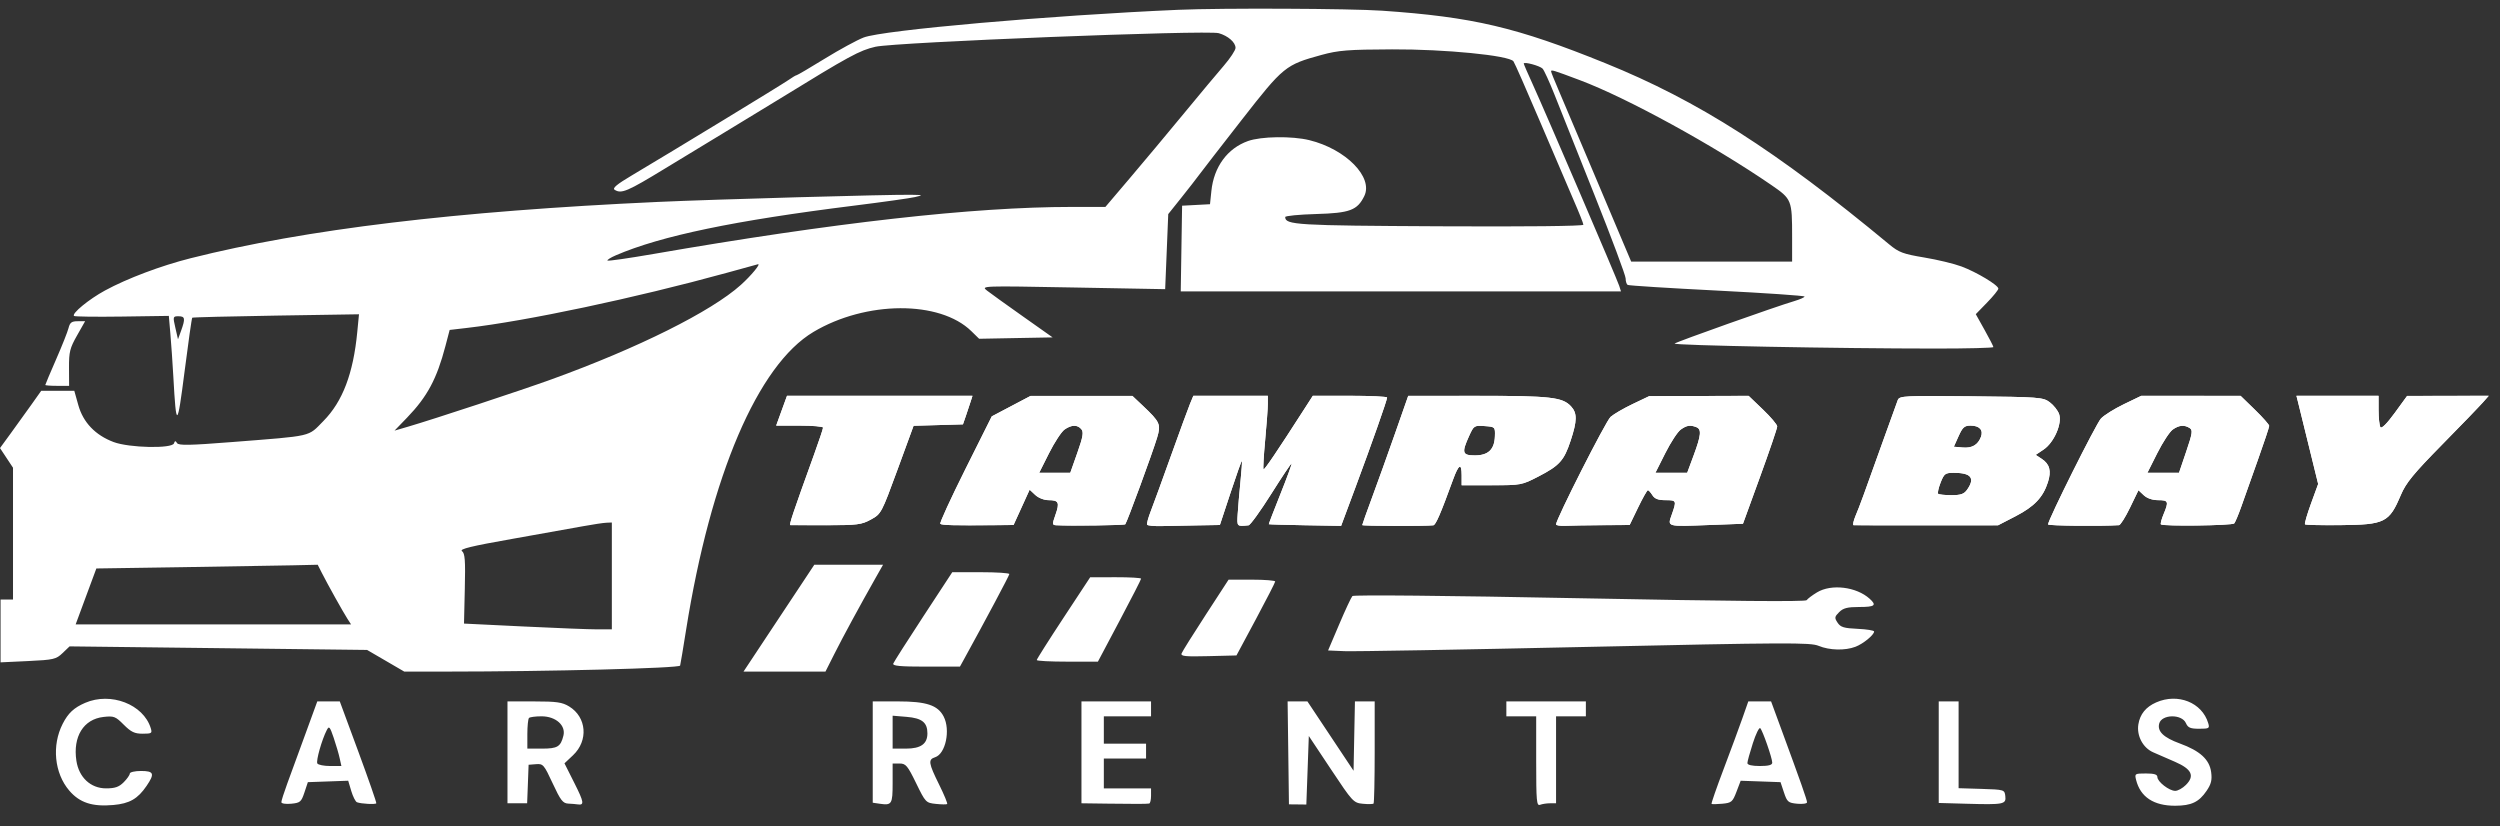 <svg width="118" height="39" viewBox="0 0 118 39" fill="none" xmlns="http://www.w3.org/2000/svg">
<rect x="0" y="0" width="118" height="39" fill="#333333" stroke="none"/>
<path fill-rule="evenodd" clip-rule="evenodd" d="M55.619 0.463C49.602 0.723 41.667 1.421 40.764 1.77C40.452 1.89 39.625 2.34 38.927 2.77C38.228 3.2 37.63 3.551 37.596 3.551C37.563 3.551 37.395 3.651 37.224 3.772C36.92 3.987 31.787 7.112 29.832 8.273C29.117 8.697 28.893 8.883 29.011 8.958C29.33 9.16 29.599 9.046 31.424 7.933C32.443 7.311 33.778 6.501 34.391 6.132C35.004 5.763 36.086 5.104 36.795 4.668C40.099 2.635 40.574 2.378 41.321 2.207C42.264 1.992 56.981 1.41 57.524 1.566C57.966 1.692 58.317 2 58.317 2.261C58.317 2.37 58.066 2.75 57.76 3.105C57.453 3.46 56.598 4.484 55.859 5.381C55.12 6.278 53.989 7.631 53.345 8.389L52.174 9.767H50.577C45.947 9.767 39.368 10.508 30.827 11.99C29.673 12.19 28.704 12.329 28.674 12.299C28.643 12.269 28.823 12.156 29.071 12.049C31.203 11.132 34.658 10.412 40.314 9.706C41.668 9.537 42.962 9.355 43.187 9.302C43.586 9.208 43.581 9.205 43.011 9.194C42.024 9.176 33.662 9.411 31.049 9.531C21.517 9.967 14.418 10.823 9 12.188C7.599 12.541 5.998 13.144 4.953 13.713C4.196 14.125 3.377 14.798 3.492 14.913C3.525 14.947 4.546 14.959 5.761 14.942L7.969 14.91L8.043 15.769C8.084 16.242 8.147 17.156 8.183 17.801C8.318 20.248 8.368 20.222 8.712 17.532C8.887 16.158 9.05 15.017 9.074 14.996C9.097 14.975 10.878 14.931 13.03 14.896L16.944 14.834L16.863 15.673C16.675 17.628 16.172 18.952 15.268 19.869C14.516 20.632 14.828 20.56 10.952 20.865C8.944 21.023 8.431 21.032 8.357 20.914C8.285 20.796 8.254 20.799 8.212 20.925C8.126 21.184 6.099 21.141 5.364 20.865C4.5 20.541 3.924 19.938 3.696 19.12L3.507 18.446H2.726H1.945L1.485 19.095C1.231 19.452 0.794 20.06 0.512 20.447L0 21.149L0.307 21.613L0.614 22.077V25.187V28.298H0.321H0.027V29.781V31.263L1.326 31.202C2.535 31.144 2.648 31.118 2.954 30.825L3.284 30.509L10.305 30.593L17.326 30.677L18.204 31.188L19.081 31.699L21.077 31.699C25.907 31.698 32.068 31.54 32.102 31.416C32.121 31.346 32.248 30.586 32.384 29.728C33.544 22.439 35.77 17.23 38.395 15.667C40.875 14.19 44.356 14.173 45.847 15.63L46.215 15.99L47.95 15.957L49.684 15.925L48.283 14.935C47.512 14.391 46.75 13.843 46.588 13.717C46.297 13.49 46.32 13.489 50.646 13.569L54.996 13.649L55.069 11.877L55.141 10.105L55.761 9.329C56.102 8.902 56.487 8.408 56.616 8.231C56.745 8.055 57.648 6.89 58.621 5.643C60.581 3.133 60.672 3.06 62.378 2.592C63.176 2.374 63.626 2.338 65.706 2.33C68.203 2.319 71.22 2.616 71.434 2.893C71.489 2.965 72.05 4.237 72.681 5.721C73.311 7.205 74.031 8.887 74.281 9.46C74.531 10.032 74.736 10.549 74.736 10.608C74.736 10.673 72.028 10.702 67.963 10.681C61.186 10.647 60.662 10.616 60.662 10.244C60.662 10.189 61.318 10.125 62.12 10.102C63.713 10.057 64.065 9.925 64.394 9.255C64.83 8.366 63.526 7.038 61.8 6.615C60.981 6.414 59.525 6.435 58.905 6.657C57.933 7.003 57.294 7.875 57.177 9.015L57.112 9.639L56.454 9.674L55.795 9.709L55.763 11.732L55.731 13.755H66.121H76.511L76.427 13.491C76.328 13.177 72.948 5.304 72.343 3.976C72.111 3.469 71.921 3.029 71.921 3C71.921 2.899 72.684 3.106 72.811 3.24C72.88 3.315 73.127 3.85 73.358 4.431C73.59 5.011 74.443 7.153 75.254 9.19C76.066 11.227 76.73 13.005 76.73 13.141C76.73 13.277 76.773 13.416 76.825 13.448C76.877 13.48 78.777 13.6 81.047 13.715C83.317 13.83 85.174 13.957 85.174 13.997C85.174 14.037 84.95 14.135 84.676 14.216C83.84 14.461 79.141 16.129 79.042 16.216C78.944 16.302 86.774 16.452 91.361 16.452C92.861 16.452 94.088 16.421 94.088 16.383C94.088 16.346 93.901 15.98 93.672 15.572L93.257 14.829L93.79 14.281C94.083 13.98 94.322 13.684 94.322 13.624C94.322 13.46 93.304 12.848 92.584 12.578C92.234 12.447 91.44 12.256 90.819 12.153C89.832 11.989 89.625 11.912 89.178 11.541C83.82 7.099 80.15 4.755 75.775 2.984C71.582 1.286 69.522 0.801 65.236 0.505C63.73 0.401 57.672 0.374 55.619 0.463ZM73.212 3.374C73.212 3.406 73.365 3.789 73.553 4.225C73.741 4.661 74.407 6.231 75.033 7.715C75.659 9.198 76.356 10.848 76.582 11.38L76.992 12.348H80.79H84.588V11.189C84.588 9.434 84.573 9.398 83.607 8.733C80.881 6.859 76.793 4.619 74.575 3.786C73.279 3.299 73.212 3.279 73.212 3.374ZM34.274 12.885C29.962 14.071 24.861 15.152 22.032 15.479L21.224 15.573L21.024 16.335C20.618 17.883 20.169 18.721 19.217 19.709L18.621 20.326L19.264 20.138C20.49 19.779 24.605 18.422 26.024 17.908C30.114 16.428 33.571 14.704 34.969 13.447C35.454 13.011 35.931 12.433 35.773 12.473C35.755 12.478 35.08 12.663 34.274 12.885ZM8.277 15.471L8.401 16.015L8.545 15.618C8.755 15.036 8.737 14.928 8.429 14.928C8.16 14.928 8.156 14.943 8.277 15.471ZM3.235 15.484C3.191 15.661 2.926 16.328 2.646 16.967C2.367 17.606 2.138 18.147 2.138 18.17C2.138 18.193 2.391 18.212 2.7 18.212H3.262L3.257 17.361C3.253 16.613 3.298 16.43 3.635 15.837L4.017 15.162H3.666C3.382 15.162 3.3 15.223 3.235 15.484ZM36.891 19.384L36.635 20.088H37.742C38.35 20.088 38.848 20.131 38.848 20.184C38.848 20.237 38.658 20.804 38.427 21.445C37.414 24.25 37.236 24.78 37.307 24.786C37.348 24.79 38.111 24.791 39.002 24.79C40.47 24.789 40.668 24.763 41.11 24.519C41.592 24.254 41.609 24.221 42.36 22.173L43.121 20.096L44.286 20.063L45.451 20.029L45.593 19.619C45.67 19.393 45.771 19.09 45.817 18.945L45.901 18.681L41.524 18.681L37.147 18.681L36.891 19.384ZM47.726 19.17L46.812 19.652L45.562 22.153C44.875 23.529 44.344 24.685 44.383 24.724C44.45 24.791 45.052 24.806 46.951 24.788L47.84 24.779L48.22 23.946L48.599 23.113L48.862 23.36C49.014 23.502 49.28 23.607 49.492 23.607C49.971 23.607 50.023 23.717 49.818 24.298C49.662 24.739 49.665 24.78 49.848 24.791C50.528 24.829 53.063 24.794 53.112 24.746C53.188 24.67 54.402 21.367 54.615 20.657C54.804 20.026 54.756 19.921 53.937 19.147L53.449 18.687L51.045 18.687L48.641 18.688L47.726 19.17ZM56.168 19.062C56.081 19.272 55.68 20.367 55.276 21.495C54.873 22.624 54.442 23.804 54.32 24.118C54.197 24.432 54.118 24.723 54.145 24.766C54.172 24.809 54.475 24.838 54.818 24.83C55.162 24.822 55.924 24.807 56.511 24.797L57.579 24.779L58.083 23.253C58.36 22.413 58.6 21.74 58.616 21.757C58.633 21.775 58.603 22.214 58.55 22.733C58.498 23.253 58.438 23.939 58.419 24.258C58.382 24.861 58.372 24.851 58.932 24.794C59.013 24.785 59.495 24.118 60.004 23.31C60.513 22.502 60.945 21.856 60.964 21.875C60.983 21.895 60.746 22.543 60.437 23.316C60.128 24.088 59.881 24.73 59.889 24.742C59.897 24.753 60.667 24.775 61.602 24.791L63.301 24.82L63.974 23.013C64.749 20.934 65.471 18.883 65.471 18.763C65.471 18.718 64.682 18.681 63.718 18.681H61.965L61.569 19.297C60.261 21.331 59.678 22.193 59.638 22.152C59.612 22.126 59.647 21.506 59.716 20.774C59.784 20.042 59.841 19.272 59.841 19.062L59.841 18.681H58.084H56.326L56.168 19.062ZM65.842 20.471C65.497 21.454 65.009 22.814 64.757 23.494C64.504 24.174 64.298 24.755 64.298 24.784C64.298 24.83 67.267 24.838 67.651 24.794C67.767 24.781 67.996 24.253 68.585 22.635C68.851 21.906 68.989 21.835 68.989 22.427V22.903H70.403C71.79 22.903 71.831 22.895 72.612 22.491C73.611 21.974 73.823 21.739 74.134 20.798C74.445 19.858 74.449 19.498 74.151 19.178C73.748 18.746 73.181 18.682 69.752 18.683L66.468 18.684L65.842 20.471ZM77.062 19.07C76.632 19.275 76.163 19.549 76.019 19.678C75.793 19.88 73.446 24.508 73.446 24.75C73.446 24.799 73.644 24.829 73.886 24.817C74.128 24.806 74.909 24.793 75.623 24.788L76.919 24.779L77.316 23.958C77.535 23.507 77.743 23.137 77.78 23.137C77.817 23.137 77.912 23.243 77.993 23.372C78.1 23.543 78.266 23.607 78.607 23.607C79.133 23.607 79.141 23.626 78.909 24.284C78.701 24.874 78.638 24.857 80.701 24.779L82.268 24.721L83.076 22.5C83.521 21.279 83.884 20.211 83.884 20.128C83.884 20.044 83.581 19.685 83.21 19.33L82.535 18.684L80.19 18.691L77.844 18.697L77.062 19.07ZM89.576 18.881C89.53 18.997 89.229 19.83 88.907 20.733C87.971 23.356 87.782 23.873 87.585 24.34C87.483 24.582 87.44 24.784 87.489 24.789C87.538 24.794 89.092 24.798 90.942 24.796L94.306 24.794L95.139 24.363C96.022 23.906 96.433 23.473 96.662 22.758C96.832 22.229 96.745 21.903 96.367 21.656L96.084 21.47L96.461 21.216C96.952 20.886 97.345 19.981 97.189 19.542C97.128 19.372 96.93 19.122 96.748 18.986C96.432 18.751 96.26 18.738 93.038 18.705C89.881 18.673 89.654 18.684 89.576 18.881ZM100.245 19.079C99.794 19.297 99.307 19.602 99.164 19.756C98.933 20.005 96.668 24.539 96.668 24.753C96.668 24.817 99.177 24.843 100.017 24.788C100.085 24.783 100.32 24.41 100.538 23.959L100.935 23.139L101.184 23.373C101.34 23.519 101.595 23.607 101.865 23.607C102.349 23.607 102.373 23.668 102.12 24.273C102.023 24.507 101.966 24.721 101.994 24.75C102.093 24.849 105.366 24.807 105.455 24.706C105.505 24.649 105.656 24.287 105.793 23.9C105.929 23.513 106.28 22.524 106.573 21.703C106.866 20.881 107.106 20.161 107.106 20.102C107.106 20.044 106.803 19.701 106.432 19.34L105.757 18.684L103.412 18.683L101.066 18.683L100.245 19.079ZM108.473 19.003C108.518 19.181 108.748 20.117 108.985 21.085L109.417 22.844L109.079 23.77C108.894 24.279 108.766 24.719 108.796 24.749C108.825 24.778 109.572 24.795 110.455 24.786C112.571 24.765 112.768 24.667 113.322 23.358C113.561 22.793 113.918 22.357 115.258 20.995C116.161 20.077 117.028 19.181 117.184 19.003L117.468 18.681L115.542 18.684L113.615 18.688L113.029 19.493C112.663 19.995 112.41 20.247 112.356 20.164C112.309 20.09 112.269 19.726 112.268 19.355L112.267 18.681H110.329H108.392L108.473 19.003ZM50.247 20.273C50.102 20.375 49.773 20.876 49.516 21.387L49.049 22.317L49.783 22.316L50.517 22.316L50.85 21.373C51.116 20.62 51.155 20.396 51.041 20.259C50.857 20.037 50.577 20.042 50.247 20.273ZM69.341 20.58C68.982 21.371 69.019 21.495 69.616 21.495C70.246 21.495 70.54 21.213 70.559 20.589C70.573 20.15 70.569 20.146 70.072 20.11C69.583 20.075 69.565 20.087 69.341 20.58ZM79.333 20.273C79.188 20.375 78.859 20.876 78.602 21.387L78.135 22.317H78.885H79.635L79.942 21.489C80.296 20.532 80.321 20.258 80.063 20.159C79.775 20.049 79.618 20.073 79.333 20.273ZM92.445 20.587L92.221 21.085L92.635 21.122C93.079 21.162 93.356 21.001 93.501 20.62C93.623 20.299 93.43 20.088 93.012 20.088C92.722 20.088 92.635 20.165 92.445 20.587ZM102.555 20.273C102.41 20.375 102.081 20.876 101.824 21.387L101.357 22.317H102.103H102.849L103.189 21.315C103.484 20.448 103.505 20.299 103.353 20.203C103.098 20.042 102.855 20.063 102.555 20.273ZM91.596 22.778C91.496 23.032 91.445 23.27 91.481 23.306C91.517 23.342 91.799 23.372 92.107 23.372C92.553 23.372 92.704 23.319 92.85 23.111C93.234 22.563 93.038 22.317 92.219 22.317C91.814 22.317 91.763 22.355 91.596 22.778ZM27.53 24.836C27.078 24.92 25.567 25.19 24.17 25.437C22.249 25.776 21.674 25.916 21.805 26.012C21.946 26.116 21.971 26.437 21.939 27.786L21.901 29.433L24.715 29.57C26.263 29.646 27.833 29.707 28.204 29.706L28.879 29.705V27.184V24.662L28.615 24.673C28.47 24.68 27.982 24.753 27.53 24.836ZM8.592 26.771L4.548 26.832L4.059 28.151L3.571 29.471H10.07H16.57L16.399 29.207C16.196 28.892 15.46 27.573 15.189 27.037L14.996 26.656L13.816 26.683C13.166 26.698 10.816 26.737 8.592 26.771ZM37.95 27.389C37.683 27.792 36.931 28.927 36.279 29.91L35.094 31.699H37.028H38.962L39.389 30.852C39.792 30.05 40.562 28.633 41.331 27.272L41.68 26.656H40.058H38.435L37.95 27.389ZM43.583 29.09C42.833 30.235 42.194 31.237 42.163 31.318C42.12 31.431 42.475 31.465 43.708 31.465H45.309L45.487 31.142C46.522 29.262 47.638 27.166 47.641 27.096C47.642 27.047 47.037 27.008 46.296 27.008H44.947L43.583 29.09ZM50.195 29.164C49.501 30.218 48.934 31.114 48.934 31.155C48.934 31.196 49.584 31.23 50.378 31.23H51.821L52.84 29.307C53.401 28.25 53.86 27.353 53.86 27.314C53.86 27.274 53.319 27.244 52.658 27.245L51.456 27.248L50.195 29.164ZM56.912 29.017C56.319 29.928 55.806 30.748 55.772 30.839C55.719 30.975 55.935 30.998 57.035 30.97L58.361 30.937L59.273 29.236C59.774 28.301 60.186 27.496 60.189 27.448C60.191 27.399 59.697 27.36 59.091 27.36H57.989L56.912 29.017ZM85.761 27.961C85.535 28.098 85.317 28.263 85.275 28.328C85.225 28.407 81.674 28.377 74.567 28.237C68.272 28.113 63.893 28.071 63.833 28.134C63.778 28.192 63.496 28.793 63.209 29.471L62.685 30.702L63.462 30.735C63.89 30.754 69.003 30.664 74.825 30.536C84.359 30.327 85.453 30.322 85.839 30.484C86.348 30.696 87.088 30.715 87.579 30.527C87.944 30.388 88.458 29.967 88.458 29.807C88.458 29.757 88.108 29.7 87.68 29.681C87.034 29.652 86.874 29.604 86.734 29.391C86.582 29.162 86.589 29.112 86.808 28.893C87 28.701 87.199 28.65 87.754 28.65C88.495 28.65 88.593 28.573 88.249 28.262C87.62 27.693 86.439 27.55 85.761 27.961ZM4.018 33.175C3.488 33.405 3.217 33.658 2.958 34.165C2.437 35.186 2.566 36.494 3.269 37.316C3.76 37.89 4.359 38.085 5.352 37.996C6.115 37.928 6.503 37.705 6.918 37.095C7.313 36.515 7.266 36.39 6.654 36.39C6.364 36.39 6.126 36.446 6.126 36.513C6.126 36.58 5.996 36.765 5.838 36.923C5.615 37.147 5.427 37.211 5.005 37.211C4.279 37.211 3.723 36.693 3.605 35.906C3.434 34.767 3.943 33.946 4.884 33.84C5.375 33.785 5.449 33.813 5.841 34.206C6.187 34.552 6.354 34.631 6.732 34.631C7.161 34.631 7.191 34.61 7.115 34.367C6.767 33.244 5.227 32.651 4.018 33.175ZM101.77 33.154C101.285 33.368 101.009 33.707 100.931 34.188C100.844 34.727 101.145 35.297 101.628 35.508C101.835 35.598 102.3 35.801 102.661 35.958C103.452 36.302 103.602 36.621 103.175 37.048C103.021 37.203 102.794 37.329 102.671 37.329C102.386 37.329 101.828 36.896 101.828 36.675C101.828 36.554 101.678 36.508 101.288 36.508C100.764 36.508 100.75 36.517 100.824 36.813C101.026 37.618 101.654 38.033 102.667 38.031C103.434 38.028 103.789 37.86 104.151 37.327C104.369 37.007 104.415 36.816 104.367 36.449C104.289 35.849 103.844 35.441 102.887 35.092C102.119 34.812 101.818 34.521 101.914 34.153C102.03 33.709 102.983 33.693 103.176 34.133C103.27 34.348 103.385 34.397 103.799 34.397C104.271 34.397 104.302 34.378 104.228 34.133C103.937 33.157 102.794 32.702 101.77 33.154ZM14.409 34.66C14.096 35.515 13.715 36.559 13.561 36.979C13.406 37.4 13.28 37.797 13.28 37.862C13.28 37.928 13.482 37.961 13.743 37.936C14.169 37.895 14.22 37.852 14.369 37.405L14.531 36.918L15.483 36.884L16.435 36.85L16.58 37.336C16.66 37.603 16.782 37.843 16.85 37.867C17.057 37.943 17.727 37.978 17.761 37.915C17.778 37.883 17.397 36.788 16.915 35.481L16.038 33.106H15.508H14.976L14.409 34.66ZM23.953 35.511V37.915H24.417H24.881L24.916 37.006L24.95 36.097L25.302 36.069C25.634 36.042 25.677 36.091 26.088 36.978C26.458 37.776 26.567 37.917 26.821 37.93C26.985 37.938 27.186 37.954 27.266 37.967C27.589 38.016 27.566 37.865 27.114 36.966L26.643 36.029L27.047 35.648C27.78 34.957 27.691 33.849 26.863 33.344C26.537 33.145 26.271 33.107 25.214 33.107L23.953 33.106V35.511ZM41.193 35.498V37.888L41.526 37.937C42.094 38.02 42.132 37.959 42.132 36.967V36.038H42.46C42.754 36.038 42.836 36.136 43.241 36.966C43.684 37.875 43.703 37.895 44.173 37.944C44.437 37.972 44.677 37.975 44.706 37.951C44.735 37.926 44.564 37.512 44.325 37.029C43.824 36.017 43.8 35.849 44.136 35.742C44.633 35.584 44.87 34.456 44.541 33.82C44.264 33.284 43.725 33.106 42.378 33.106H41.193V35.498ZM51.045 35.511V37.915L52.306 37.932C53.598 37.949 54.086 37.948 54.241 37.927C54.289 37.92 54.329 37.757 54.329 37.563V37.211H53.215H52.101V36.508V35.804H53.098H54.094V35.452V35.1H53.098H52.101V34.455V33.81H53.215H54.329V33.458V33.106H52.687H51.045V35.511ZM60.807 35.536L60.838 37.965L61.249 37.969L61.659 37.974L61.718 36.356L61.776 34.739L62.825 36.317C63.84 37.846 63.887 37.896 64.326 37.938C64.575 37.962 64.803 37.957 64.832 37.928C64.861 37.9 64.885 36.803 64.885 35.491V33.106H64.418H63.953L63.92 34.743L63.888 36.38L62.799 34.743L61.71 33.106H61.242H60.775L60.807 35.536ZM71.1 33.458V33.81H71.804H72.508V35.934C72.508 37.822 72.528 38.05 72.693 37.986C72.795 37.947 73.007 37.915 73.162 37.915H73.446V35.863V33.81H74.15H74.853V33.458V33.106H72.977H71.1V33.458ZM82.242 33.898C82.089 34.334 81.691 35.413 81.356 36.298C81.021 37.182 80.764 37.923 80.785 37.943C80.806 37.964 81.034 37.961 81.293 37.936C81.727 37.895 81.778 37.852 81.962 37.371L82.16 36.851L83.101 36.884L84.041 36.918L84.203 37.405C84.352 37.852 84.403 37.895 84.828 37.936C85.083 37.96 85.292 37.93 85.292 37.868C85.292 37.756 84.984 36.882 84.08 34.426L83.595 33.106H83.058H82.52L82.242 33.898ZM91.508 35.504V37.9L92.827 37.937C94.581 37.986 94.696 37.963 94.651 37.578C94.616 37.273 94.604 37.27 93.531 37.236L92.446 37.203V35.154V33.106H91.977H91.508V35.504ZM24.969 33.888C24.926 33.931 24.891 34.274 24.891 34.651V35.335H25.581C26.315 35.335 26.463 35.246 26.593 34.724C26.715 34.239 26.231 33.81 25.561 33.81C25.279 33.81 25.012 33.845 24.969 33.888ZM42.132 34.558V35.335H42.759C43.461 35.335 43.774 35.113 43.774 34.615C43.774 34.1 43.517 33.896 42.794 33.836L42.132 33.781V34.558ZM15.426 34.457C15.191 34.911 14.906 35.918 14.979 36.036C15.02 36.102 15.292 36.156 15.583 36.156H16.114L16.032 35.786C15.988 35.582 15.86 35.148 15.749 34.82C15.57 34.295 15.532 34.252 15.426 34.457ZM82.735 35.079C82.593 35.519 82.477 35.941 82.477 36.017C82.477 36.105 82.691 36.156 83.063 36.156C83.476 36.156 83.65 36.109 83.65 35.998C83.65 35.784 83.198 34.484 83.084 34.37C83.033 34.32 82.876 34.639 82.735 35.079Z" fill="white"/>
<path fill-rule="evenodd" clip-rule="evenodd" d="M36.891 19.385L36.636 20.089H37.742C38.35 20.089 38.848 20.132 38.848 20.185C38.848 20.238 38.659 20.805 38.427 21.446C37.414 24.251 37.236 24.781 37.307 24.787C37.348 24.79 38.111 24.792 39.002 24.791C40.47 24.79 40.668 24.764 41.111 24.52C41.592 24.255 41.609 24.221 42.36 22.174L43.121 20.097L44.286 20.064L45.451 20.03L45.593 19.62C45.67 19.394 45.772 19.091 45.817 18.945L45.901 18.682L41.524 18.682L37.147 18.682L36.891 19.385ZM47.727 19.171L46.812 19.653L45.562 22.154C44.875 23.529 44.344 24.686 44.383 24.724C44.45 24.792 45.052 24.807 46.951 24.789L47.84 24.78L48.22 23.947L48.599 23.113L48.862 23.36C49.014 23.503 49.281 23.608 49.492 23.608C49.971 23.608 50.023 23.718 49.818 24.299C49.662 24.74 49.665 24.781 49.848 24.792C50.528 24.83 53.063 24.796 53.112 24.747C53.188 24.671 54.403 21.368 54.615 20.658C54.804 20.027 54.757 19.921 53.937 19.148L53.45 18.688L51.045 18.688L48.641 18.689L47.727 19.171ZM56.168 19.063C56.081 19.273 55.68 20.368 55.276 21.496C54.873 22.625 54.442 23.805 54.32 24.119C54.197 24.433 54.118 24.724 54.145 24.767C54.172 24.81 54.475 24.839 54.819 24.831C55.162 24.823 55.924 24.808 56.511 24.798L57.579 24.78L58.083 23.254C58.36 22.414 58.6 21.741 58.616 21.758C58.633 21.776 58.603 22.215 58.55 22.734C58.498 23.253 58.438 23.94 58.419 24.259C58.382 24.862 58.372 24.852 58.932 24.795C59.013 24.786 59.495 24.119 60.004 23.311C60.513 22.503 60.945 21.857 60.964 21.876C60.984 21.896 60.746 22.544 60.437 23.317C60.128 24.089 59.881 24.731 59.889 24.743C59.897 24.754 60.667 24.776 61.602 24.792L63.301 24.821L63.974 23.014C64.749 20.934 65.471 18.884 65.471 18.764C65.471 18.719 64.682 18.682 63.718 18.682H61.965L61.569 19.297C60.262 21.332 59.679 22.194 59.638 22.153C59.612 22.127 59.647 21.507 59.716 20.775C59.785 20.043 59.841 19.273 59.841 19.063L59.842 18.682H58.084H56.326L56.168 19.063ZM65.842 20.472C65.498 21.455 65.009 22.815 64.757 23.495C64.505 24.175 64.298 24.756 64.298 24.785C64.298 24.831 67.268 24.839 67.651 24.795C67.768 24.782 67.996 24.254 68.585 22.636C68.851 21.907 68.99 21.835 68.99 22.428V22.904H70.403C71.79 22.904 71.831 22.896 72.612 22.492C73.612 21.975 73.823 21.739 74.134 20.799C74.445 19.859 74.449 19.499 74.151 19.179C73.748 18.747 73.181 18.683 69.752 18.684L66.468 18.685L65.842 20.472ZM77.062 19.071C76.632 19.276 76.163 19.549 76.019 19.678C75.794 19.881 73.446 24.509 73.446 24.751C73.446 24.799 73.644 24.83 73.886 24.818C74.128 24.807 74.909 24.794 75.623 24.789L76.919 24.78L77.317 23.959C77.535 23.508 77.744 23.138 77.78 23.138C77.817 23.138 77.912 23.244 77.993 23.373C78.1 23.544 78.266 23.608 78.608 23.608C79.133 23.608 79.141 23.627 78.909 24.285C78.701 24.875 78.638 24.858 80.701 24.78L82.268 24.722L83.076 22.501C83.521 21.28 83.884 20.212 83.884 20.129C83.884 20.045 83.581 19.686 83.21 19.331L82.536 18.685L80.19 18.692L77.844 18.698L77.062 19.071ZM89.576 18.882C89.53 18.997 89.229 19.831 88.907 20.734C87.971 23.357 87.782 23.874 87.585 24.34C87.483 24.582 87.44 24.785 87.489 24.79C87.538 24.795 89.092 24.799 90.942 24.797L94.306 24.795L95.14 24.364C96.022 23.907 96.433 23.474 96.662 22.759C96.832 22.23 96.745 21.904 96.367 21.657L96.084 21.471L96.462 21.217C96.952 20.886 97.345 19.982 97.189 19.543C97.128 19.372 96.93 19.122 96.748 18.987C96.432 18.752 96.26 18.739 93.038 18.706C89.882 18.674 89.655 18.685 89.576 18.882ZM100.245 19.08C99.794 19.298 99.307 19.602 99.164 19.757C98.933 20.006 96.668 24.54 96.668 24.754C96.668 24.818 99.177 24.844 100.017 24.788C100.085 24.784 100.32 24.411 100.538 23.96L100.935 23.14L101.184 23.373C101.34 23.52 101.595 23.608 101.865 23.608C102.349 23.608 102.373 23.669 102.12 24.274C102.023 24.508 101.966 24.722 101.994 24.751C102.094 24.85 105.366 24.808 105.455 24.706C105.505 24.65 105.657 24.288 105.793 23.901C105.929 23.514 106.28 22.525 106.573 21.703C106.866 20.882 107.106 20.162 107.106 20.103C107.106 20.045 106.803 19.701 106.432 19.341L105.757 18.685L103.412 18.684L101.066 18.684L100.245 19.08ZM108.473 19.004C108.518 19.182 108.748 20.118 108.985 21.086L109.417 22.845L109.079 23.77C108.894 24.279 108.766 24.72 108.796 24.75C108.825 24.779 109.572 24.796 110.455 24.787C112.571 24.766 112.769 24.668 113.322 23.359C113.561 22.794 113.919 22.358 115.258 20.996C116.161 20.078 117.028 19.182 117.184 19.004L117.468 18.682L115.542 18.685L113.615 18.689L113.029 19.494C112.663 19.996 112.41 20.248 112.356 20.165C112.309 20.091 112.269 19.727 112.268 19.356L112.267 18.682H110.329H108.392L108.473 19.004ZM50.247 20.274C50.102 20.375 49.773 20.877 49.516 21.388L49.049 22.317L49.783 22.317L50.517 22.317L50.85 21.374C51.117 20.621 51.155 20.397 51.041 20.26C50.857 20.038 50.577 20.043 50.247 20.274ZM69.341 20.581C68.982 21.372 69.019 21.496 69.616 21.496C70.246 21.496 70.54 21.213 70.559 20.59C70.573 20.151 70.57 20.147 70.072 20.111C69.583 20.076 69.565 20.088 69.341 20.581ZM79.333 20.274C79.188 20.375 78.859 20.877 78.602 21.388L78.135 22.317H78.885H79.635L79.942 21.49C80.296 20.533 80.321 20.259 80.063 20.16C79.775 20.05 79.619 20.074 79.333 20.274ZM92.445 20.587L92.221 21.086L92.635 21.123C93.079 21.162 93.356 21.002 93.501 20.621C93.623 20.299 93.43 20.089 93.012 20.089C92.722 20.089 92.635 20.166 92.445 20.587ZM102.555 20.274C102.41 20.375 102.081 20.877 101.824 21.388L101.357 22.317H102.103H102.849L103.189 21.316C103.484 20.448 103.505 20.3 103.353 20.204C103.098 20.043 102.855 20.064 102.555 20.274ZM91.596 22.779C91.497 23.033 91.445 23.271 91.481 23.307C91.517 23.343 91.799 23.373 92.107 23.373C92.553 23.373 92.704 23.32 92.85 23.112C93.234 22.564 93.038 22.317 92.22 22.317C91.814 22.317 91.763 22.355 91.596 22.779Z" fill="white"/>
</svg>
